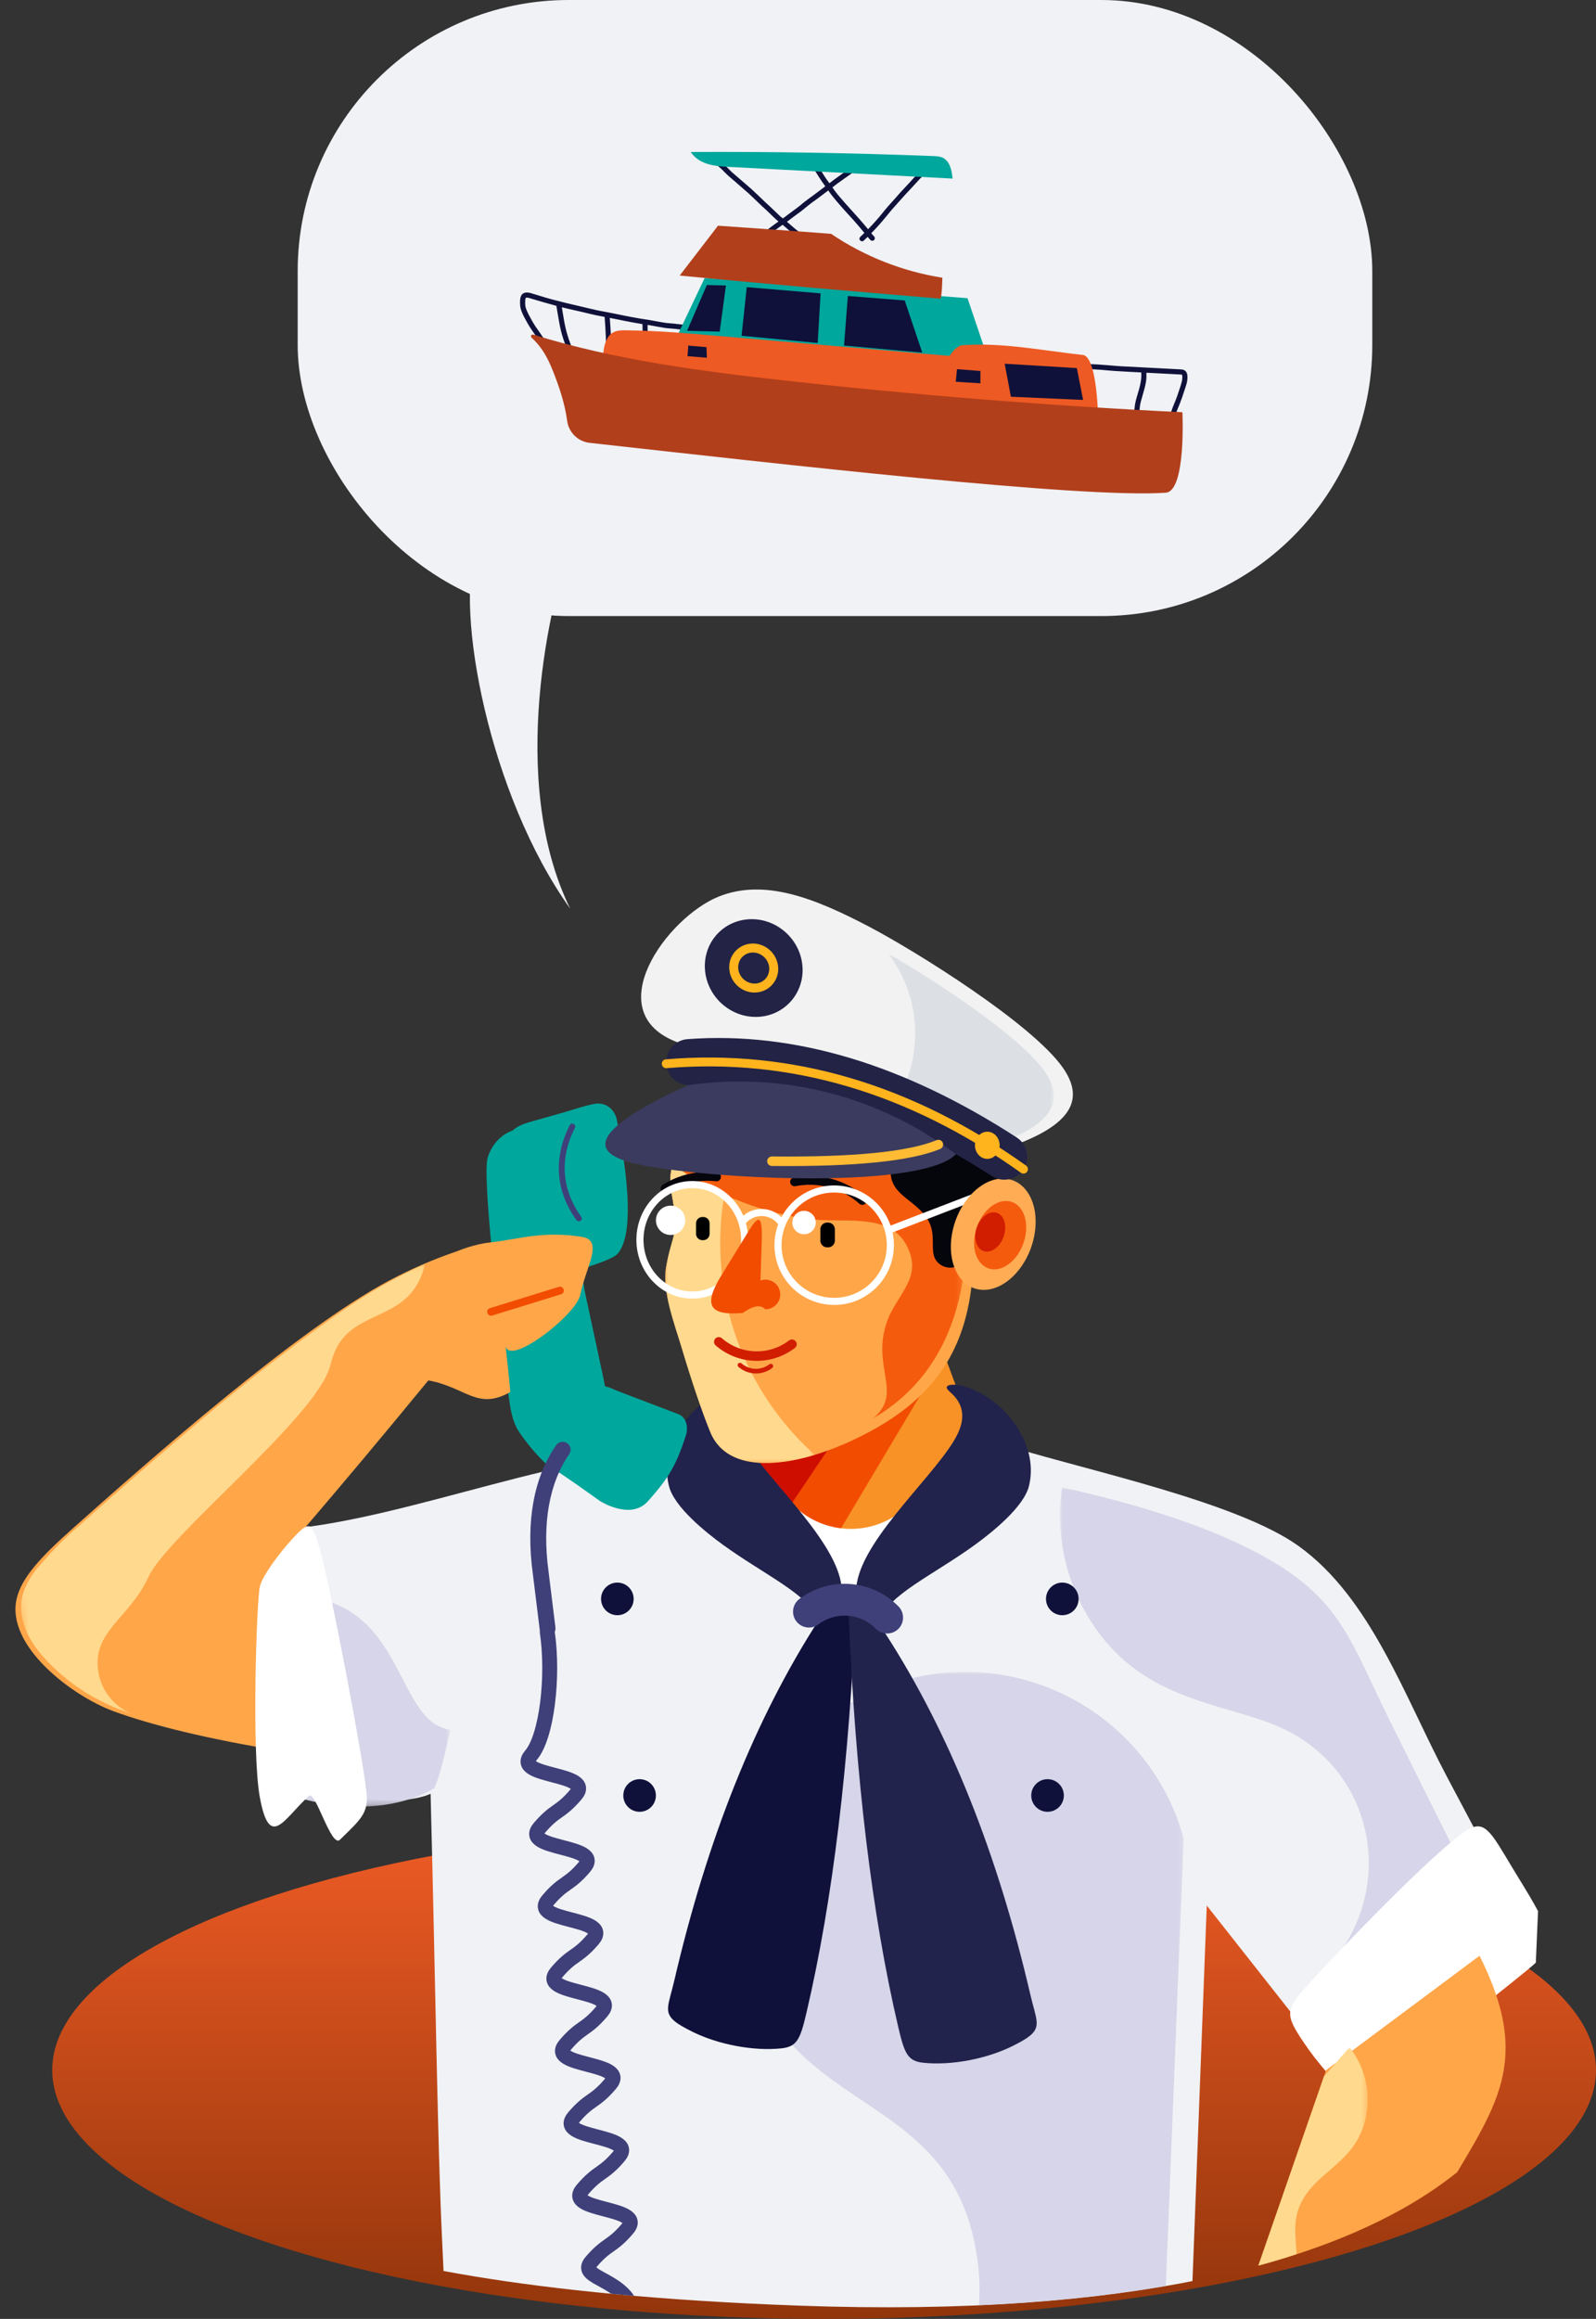 <svg xmlns="http://www.w3.org/2000/svg" xmlns:xlink="http://www.w3.org/1999/xlink" id="uuid-13414aa6-1c46-40e2-b178-dc96fb084346" data-name="Layer 2" width="271.753" height="394.68" viewBox="0 0 271.753 394.68"><rect x="0" y="0" width="271.753" height="394.68" fill="#333333" stroke="none"/><defs><style>      .uuid-4b50c834-e848-4cc0-ba69-5a23a9f813f1 {        mask: url(#uuid-bd39e511-e4a2-4533-9a80-14ec5e5b60e4);      }      .uuid-16a64ba2-683c-4e10-8478-20c59d005237 {        stroke: #3f4079;        stroke-linecap: round;        stroke-linejoin: round;        stroke-width: 2.54px;      }      .uuid-16a64ba2-683c-4e10-8478-20c59d005237, .uuid-b3e722aa-e3d9-4cd2-8c79-36aad9e5bfbc {        fill: none;      }      .uuid-66042801-5418-4a20-bcbf-f430b1fd3ddb, .uuid-4e268ec4-c1fc-4760-8c3a-b1380bef492c, .uuid-7bdd3cb6-eb20-4637-b766-b7c089f373af, .uuid-51693aee-ecd7-4100-81d0-ca845a2c1d81, .uuid-8bbf5453-d1d1-4abe-9416-ba96132b82c0, .uuid-c456a0b5-bd86-4be8-8411-a5cf23698921, .uuid-0ecd76b9-9d10-4ec0-ab19-3b3d2310923f, .uuid-98a50c82-21da-4e38-a840-601ac6677343, .uuid-c2bfbb77-aad5-4402-a71d-b8888bc982e9, .uuid-278b5219-5392-44f4-85c3-72373b704bb7, .uuid-a376aaa9-0438-4443-99e0-a6711777ad55, .uuid-b46e9983-a219-48a0-a17d-5ba5b4a1ff6f, .uuid-6d2c2c93-d0d3-4676-a819-2c5effe8ad46, .uuid-975f9e7f-8a93-4834-aa66-a60e4e24915b, .uuid-55678984-3f0e-4f8b-957c-fcc53739ff13, .uuid-cdc6b923-db4b-48db-8aa9-11109a438b20, .uuid-4930fdf0-8ae3-42e5-a5ec-6225e86bd71c, .uuid-fcfe16f9-1717-4fef-9bb7-8221777834bd, .uuid-b6253398-7264-4b79-b9bd-9a1f7a733f17, .uuid-a0860da5-7806-47a4-834a-419bf72e1c18, .uuid-c0bd4d7f-6bc3-4bef-80fc-a7e847eeb920, .uuid-60935e11-b3b3-4781-81fe-11ae15b2322b, .uuid-b3e722aa-e3d9-4cd2-8c79-36aad9e5bfbc, .uuid-866884a8-d578-4921-8d57-85c7d8e5433d, .uuid-0a105d19-cdcc-454b-bb5f-07a6b65abfb7, .uuid-3a7f764b-a447-4afa-8073-4da6fb76bb97, .uuid-9673939c-e6af-42ca-b334-2c7974c6c5c5, .uuid-97811633-2f17-4a66-b15d-7f0617d801cd, .uuid-91954e80-3f9d-48c0-9f59-29951c83e86d, .uuid-975e5e6f-2c96-4ef6-8daf-38e2b1093fb9, .uuid-9dfe9190-ebe8-4941-bc67-8fdcbb89d663, .uuid-5aa29d15-8491-4571-a924-95a75ff13c22, .uuid-0a9877d0-96cf-4d13-880b-5b074c692e1c, .uuid-b5ad0a57-f9dc-41c1-a37b-96296752d796, .uuid-4b3c3b63-be86-4472-9109-af20a7ca47c9, .uuid-478a8e9b-8263-4e32-b139-d45e9629a452, .uuid-f9c11e3b-2d90-42d3-86d5-d5a9ba4a2373, .uuid-11490ed7-6d9a-4f3e-b567-aa5048315841, .uuid-83843347-897a-4804-910d-5bc16dbf0aed, .uuid-ff4b35b2-92fa-4ff0-9b8b-55e206b781ac, .uuid-57013820-b6eb-48ed-8c60-fd9dada54a6d, .uuid-caea9c0f-e998-4209-96eb-6586ee43c99c, .uuid-d5f6b0ff-dfed-4026-91a3-030e518efedf, .uuid-4498a6c3-6d71-4786-b098-40b9056a5267, .uuid-2bee7b90-8856-4f7e-a4d2-5c1337e1736e {        stroke-width: 0px;      }      .uuid-66042801-5418-4a20-bcbf-f430b1fd3ddb, .uuid-8bbf5453-d1d1-4abe-9416-ba96132b82c0, .uuid-98a50c82-21da-4e38-a840-601ac6677343, .uuid-c2bfbb77-aad5-4402-a71d-b8888bc982e9, .uuid-a376aaa9-0438-4443-99e0-a6711777ad55, .uuid-4930fdf0-8ae3-42e5-a5ec-6225e86bd71c, .uuid-fcfe16f9-1717-4fef-9bb7-8221777834bd, .uuid-c0bd4d7f-6bc3-4bef-80fc-a7e847eeb920, .uuid-60935e11-b3b3-4781-81fe-11ae15b2322b, .uuid-0a105d19-cdcc-454b-bb5f-07a6b65abfb7, .uuid-3a7f764b-a447-4afa-8073-4da6fb76bb97, .uuid-91954e80-3f9d-48c0-9f59-29951c83e86d, .uuid-975e5e6f-2c96-4ef6-8daf-38e2b1093fb9, .uuid-5aa29d15-8491-4571-a924-95a75ff13c22, .uuid-478a8e9b-8263-4e32-b139-d45e9629a452, .uuid-f9c11e3b-2d90-42d3-86d5-d5a9ba4a2373, .uuid-ff4b35b2-92fa-4ff0-9b8b-55e206b781ac, .uuid-caea9c0f-e998-4209-96eb-6586ee43c99c, .uuid-4498a6c3-6d71-4786-b098-40b9056a5267, .uuid-2bee7b90-8856-4f7e-a4d2-5c1337e1736e {        fill-rule: evenodd;      }      .uuid-66042801-5418-4a20-bcbf-f430b1fd3ddb, .uuid-cdc6b923-db4b-48db-8aa9-11109a438b20 {        fill: #f0f2f5;      }      .uuid-4e268ec4-c1fc-4760-8c3a-b1380bef492c {        fill: url(#uuid-31c9fe8b-f87e-442e-a6bc-97e822fb5250);      }      .uuid-7bdd3cb6-eb20-4637-b766-b7c089f373af {        fill: url(#uuid-f3d4f2c6-25f9-47df-9d1c-ee6ff039fc86);      }      .uuid-51693aee-ecd7-4100-81d0-ca845a2c1d81 {        fill: url(#uuid-e876b56c-b51b-4a8c-9e1a-d1726a8226c3);      }      .uuid-8bbf5453-d1d1-4abe-9416-ba96132b82c0 {        fill: #ffd98d;      }      .uuid-c456a0b5-bd86-4be8-8411-a5cf23698921, .uuid-caea9c0f-e998-4209-96eb-6586ee43c99c {        fill: #0f113a;      }      .uuid-0ecd76b9-9d10-4ec0-ab19-3b3d2310923f {        fill: #fb3;      }      .uuid-56013880-0bb6-4fd9-834b-f9403a6ec2f8 {        clip-path: url(#uuid-a8b9f0b0-fb76-4cdb-a4a5-1844f93b6fea);      }      .uuid-98a50c82-21da-4e38-a840-601ac6677343, .uuid-11490ed7-6d9a-4f3e-b567-aa5048315841 {        fill: #05050c;      }      .uuid-c2bfbb77-aad5-4402-a71d-b8888bc982e9, .uuid-4b3c3b63-be86-4472-9109-af20a7ca47c9 {        fill: #ffb31c;      }      .uuid-b486bb39-369b-4183-84e9-4c8a5d62195c {        mask: url(#uuid-e4e98f1c-9cf7-4ff0-b5f4-9ae4d06b7d28);      }      .uuid-634e481f-3cd3-4e17-8145-d55e561b5613 {        mask: url(#uuid-adbf6e80-a9a9-457c-a6b2-14e661f4d0fc);      }      .uuid-278b5219-5392-44f4-85c3-72373b704bb7, .uuid-a376aaa9-0438-4443-99e0-a6711777ad55 {        fill: #222345;      }      .uuid-b46e9983-a219-48a0-a17d-5ba5b4a1ff6f {        fill: url(#uuid-da6b37fd-38c2-40b0-864a-56df1fab26e9);      }      .uuid-88493d15-65b2-4dd7-a202-8afcade7c040 {        mask: url(#uuid-1025a77b-f2fb-4827-a40d-3a08cef3f641);      }      .uuid-6926311a-95cc-46b2-a759-4bbd5340491a {        mask: url(#uuid-975d29c8-9ff8-4867-92d9-c3e0cafcbff0);      }      .uuid-6d2c2c93-d0d3-4676-a819-2c5effe8ad46 {        fill: url(#uuid-30728239-cab7-4120-a395-40e92acd977c);      }      .uuid-975f9e7f-8a93-4834-aa66-a60e4e24915b {        fill: url(#uuid-1fbcfed2-98e9-4bf8-bfc1-00b4ebc76ce8);      }      .uuid-0d6ceba1-caf8-45e2-9552-bf5f140cbd12 {        mask: url(#uuid-d34f0ce1-a42e-4c25-8915-c237ace80947);      }      .uuid-55678984-3f0e-4f8b-957c-fcc53739ff13 {        fill: #b23f1b;      }      .uuid-4930fdf0-8ae3-42e5-a5ec-6225e86bd71c {        fill: #d6d5e9;      }      .uuid-fcfe16f9-1717-4fef-9bb7-8221777834bd {        fill: #22234c;      }      .uuid-b6253398-7264-4b79-b9bd-9a1f7a733f17 {        fill: url(#uuid-9bed5023-d994-4809-aa7c-554c90bbbedd);      }      .uuid-a0860da5-7806-47a4-834a-419bf72e1c18 {        fill: #ee5a23;      }      .uuid-c0bd4d7f-6bc3-4bef-80fc-a7e847eeb920, .uuid-b5ad0a57-f9dc-41c1-a37b-96296752d796 {        fill: #f24c00;      }      .uuid-60935e11-b3b3-4781-81fe-11ae15b2322b {        fill: #dcdfe4;      }      .uuid-b3e722aa-e3d9-4cd2-8c79-36aad9e5bfbc {        clip-rule: evenodd;      }      .uuid-866884a8-d578-4921-8d57-85c7d8e5433d {        fill: url(#uuid-2d32269f-50ea-40db-b05a-f94b4856db5f);      }      .uuid-0a105d19-cdcc-454b-bb5f-07a6b65abfb7 {        fill: #ffa649;      }      .uuid-3a7f764b-a447-4afa-8073-4da6fb76bb97 {        fill: #3a3b5e;      }      .uuid-9673939c-e6af-42ca-b334-2c7974c6c5c5 {        fill: #00a79c;      }      .uuid-97811633-2f17-4a66-b15d-7f0617d801cd, .uuid-478a8e9b-8263-4e32-b139-d45e9629a452 {        fill: #d11d00;      }      .uuid-65e89738-6182-4ed3-8573-0ebdf6634e24 {        mask: url(#uuid-45fc90c7-5dcd-4e66-a911-0facb45eb5c2);      }      .uuid-91954e80-3f9d-48c0-9f59-29951c83e86d {        fill: #ffac55;      }      .uuid-975e5e6f-2c96-4ef6-8daf-38e2b1093fb9 {        fill: #f2f2f2;      }      .uuid-9dfe9190-ebe8-4941-bc67-8fdcbb89d663 {        fill: url(#uuid-4c3432db-49a5-4183-8e06-34a5cae8f7fc);      }      .uuid-5aa29d15-8491-4571-a924-95a75ff13c22 {        fill: #f55b0d;      }      .uuid-0a9877d0-96cf-4d13-880b-5b074c692e1c {        fill: #3f4079;      }      .uuid-f9c11e3b-2d90-42d3-86d5-d5a9ba4a2373, .uuid-83843347-897a-4804-910d-5bc16dbf0aed {        fill: #fff;      }      .uuid-77121326-8101-4afb-9b04-eef31afae778 {        mask: url(#uuid-4478880b-db1f-4548-9c7c-f39562676e8d);      }      .uuid-3b264252-0b76-4bf3-b235-c2d6fa939ab8 {        mask: url(#uuid-ec9fc4cd-e75c-4be6-9737-ae01c529caf1);      }      .uuid-ff4b35b2-92fa-4ff0-9b8b-55e206b781ac {        fill: #000;      }      .uuid-ca854ad6-f317-4c9e-b3be-17f3e0ea8a1c {        mask: url(#uuid-aa2a3799-0495-448c-8f46-a1349862212b);      }      .uuid-57013820-b6eb-48ed-8c60-fd9dada54a6d {        fill: url(#uuid-7511a649-ad52-4917-9071-109a1a583a4c);      }      .uuid-d5f6b0ff-dfed-4026-91a3-030e518efedf {        fill: url(#uuid-740343a1-34cb-4113-bed1-e33e09c42997);      }      .uuid-4498a6c3-6d71-4786-b098-40b9056a5267 {        fill: #f89226;      }      .uuid-2bee7b90-8856-4f7e-a4d2-5c1337e1736e {        fill: #ce0f00;      }    </style><linearGradient id="uuid-1fbcfed2-98e9-4bf8-bfc1-00b4ebc76ce8" x1="140.323" y1="309.976" x2="140.323" y2="394.68" gradientUnits="userSpaceOnUse"><stop offset=".016" stop-color="#ee5b25"></stop><stop offset="1" stop-color="#92350b"></stop></linearGradient><clipPath id="uuid-a8b9f0b0-fb76-4cdb-a4a5-1844f93b6fea"><path class="uuid-b3e722aa-e3d9-4cd2-8c79-36aad9e5bfbc" d="M260.69,353.023s-9.283,43.582-124.813,39.393c-93.113-3.376-101.928-22.821-101.928-22.821L0,320.524V71.007l271.753,25.173-11.064,256.843Z"></path></clipPath><linearGradient id="uuid-da6b37fd-38c2-40b0-864a-56df1fab26e9" x1="-486.983" y1="676.92" x2="-457.86" y2="664.811" gradientTransform="translate(614.62 -423.236)" gradientUnits="userSpaceOnUse"><stop offset="0" stop-color="#000"></stop><stop offset="1" stop-color="#fff"></stop></linearGradient><mask id="uuid-975d29c8-9ff8-4867-92d9-c3e0cafcbff0" data-name="mask" x="123.752" y="231.551" width="36.481" height="32.329" maskUnits="userSpaceOnUse"><rect class="uuid-b46e9983-a219-48a0-a17d-5ba5b4a1ff6f" x="123.752" y="231.551" width="36.481" height="32.329"></rect></mask><linearGradient id="uuid-31c9fe8b-f87e-442e-a6bc-97e822fb5250" x1="-487.031" y1="680.433" x2="-472.069" y2="667.609" gradientTransform="translate(614.773 -427.613)" xlink:href="#uuid-da6b37fd-38c2-40b0-864a-56df1fab26e9"></linearGradient><mask id="uuid-d34f0ce1-a42e-4c25-8915-c237ace80947" data-name="mask-1" x="123.882" y="229.36" width="26.536" height="30.793" maskUnits="userSpaceOnUse"><rect class="uuid-4e268ec4-c1fc-4760-8c3a-b1380bef492c" x="123.882" y="229.36" width="26.536" height="30.793"></rect></mask><linearGradient id="uuid-7511a649-ad52-4917-9071-109a1a583a4c" x1="-450.251" y1="669.564" x2="-491.568" y2="657.727" gradientTransform="translate(602.319 -440.706)" xlink:href="#uuid-da6b37fd-38c2-40b0-864a-56df1fab26e9"></linearGradient><mask id="uuid-45fc90c7-5dcd-4e66-a911-0facb45eb5c2" data-name="mask-2" x="113.277" y="193.777" width="25.453" height="55.227" maskUnits="userSpaceOnUse"><rect class="uuid-57013820-b6eb-48ed-8c60-fd9dada54a6d" x="113.277" y="193.777" width="25.453" height="55.226"></rect></mask><linearGradient id="uuid-e876b56c-b51b-4a8c-9e1a-d1726a8226c3" x1="-472.505" y1="675.663" x2="-456.504" y2="656.043" gradientTransform="translate(605.7 -449.444)" xlink:href="#uuid-da6b37fd-38c2-40b0-864a-56df1fab26e9"></linearGradient><mask id="uuid-e4e98f1c-9cf7-4ff0-b5f4-9ae4d06b7d28" data-name="mask-3" x="116.156" y="194.096" width="47.761" height="47.466" maskUnits="userSpaceOnUse"><rect class="uuid-51693aee-ecd7-4100-81d0-ca845a2c1d81" x="116.156" y="194.096" width="47.761" height="47.466"></rect></mask><linearGradient id="uuid-9bed5023-d994-4809-aa7c-554c90bbbedd" x1="-368.375" y1="669.403" x2="-442.712" y2="650.425" gradientTransform="translate(445.258 -405.433)" xlink:href="#uuid-da6b37fd-38c2-40b0-864a-56df1fab26e9"></linearGradient><mask id="uuid-bd39e511-e4a2-4533-9a80-14ec5e5b60e4" data-name="mask-4" x="-1.654" y="215.126" width="81.267" height="78.335" maskUnits="userSpaceOnUse"><rect class="uuid-b6253398-7264-4b79-b9bd-9a1f7a733f17" x="1.77" y="218.726" width="74.419" height="71.135" transform="translate(-25.659 5.283) rotate(-5.837)"></rect></mask><linearGradient id="uuid-30728239-cab7-4120-a395-40e92acd977c" x1="-495.69" y1="550.969" x2="-411.208" y2="638.176" gradientTransform="translate(616.953 -244.322)" xlink:href="#uuid-da6b37fd-38c2-40b0-864a-56df1fab26e9"></linearGradient><mask id="uuid-ec9fc4cd-e75c-4be6-9737-ae01c529caf1" data-name="mask-5" x="125.738" y="284.555" width="75.811" height="131.679" maskUnits="userSpaceOnUse"><rect class="uuid-6d2c2c93-d0d3-4676-a819-2c5effe8ad46" x="125.738" y="284.555" width="75.811" height="131.679"></rect></mask><linearGradient id="uuid-2d32269f-50ea-40db-b05a-f94b4856db5f" x1="-466.591" y1="642.922" x2="-461.329" y2="678.074" gradientTransform="translate(524.939 -377.953)" xlink:href="#uuid-da6b37fd-38c2-40b0-864a-56df1fab26e9"></linearGradient><mask id="uuid-4478880b-db1f-4548-9c7c-f39562676e8d" data-name="mask-6" x="47.384" y="271.661" width="29.289" height="35.839" maskUnits="userSpaceOnUse"><rect class="uuid-866884a8-d578-4921-8d57-85c7d8e5433d" x="47.384" y="271.661" width="29.289" height="35.784"></rect></mask><linearGradient id="uuid-4c3432db-49a5-4183-8e06-34a5cae8f7fc" x1="-498.628" y1="640.017" x2="-443.277" y2="625.745" gradientTransform="translate(681.249 -336.162)" xlink:href="#uuid-da6b37fd-38c2-40b0-864a-56df1fab26e9"></linearGradient><mask id="uuid-aa2a3799-0495-448c-8f46-a1349862212b" data-name="mask-7" x="180.49" y="253.153" width="68.368" height="84.875" maskUnits="userSpaceOnUse"><rect class="uuid-9dfe9190-ebe8-4941-bc67-8fdcbb89d663" x="180.49" y="253.153" width="68.368" height="84.875"></rect></mask><linearGradient id="uuid-f3d4f2c6-25f9-47df-9d1c-ee6ff039fc86" x1="-500.044" y1="655.737" x2="-474.259" y2="694.363" gradientTransform="translate(646.933 -505.193)" xlink:href="#uuid-da6b37fd-38c2-40b0-864a-56df1fab26e9"></linearGradient><mask id="uuid-adbf6e80-a9a9-457c-a6b2-14e661f4d0fc" data-name="mask-8" x="151.268" y="162.327" width="28.178" height="31.763" maskUnits="userSpaceOnUse"><rect class="uuid-7bdd3cb6-eb20-4637-b766-b7c089f373af" x="151.268" y="162.327" width="28.178" height="31.763"></rect></mask><linearGradient id="uuid-740343a1-34cb-4113-bed1-e33e09c42997" x1="-474.783" y1="635.91" x2="-504.385" y2="619.252" gradientTransform="translate(715.755 -253.943)" xlink:href="#uuid-da6b37fd-38c2-40b0-864a-56df1fab26e9"></linearGradient><mask id="uuid-1025a77b-f2fb-4827-a40d-3a08cef3f641" data-name="mask-9" x="211.273" y="348.448" width="21.602" height="45.77" maskUnits="userSpaceOnUse"><rect class="uuid-d5f6b0ff-dfed-4026-91a3-030e518efedf" x="211.273" y="348.448" width="21.602" height="45.77"></rect></mask></defs><g id="uuid-31e7812e-621a-4ff6-8fdb-6eeba324efc3" data-name="Layer 1"><ellipse class="uuid-975f9e7f-8a93-4834-aa66-a60e4e24915b" cx="140.323" cy="352.328" rx="131.43" ry="42.352"></ellipse><g class="uuid-56013880-0bb6-4fd9-834b-f9403a6ec2f8"><g><path class="uuid-66042801-5418-4a20-bcbf-f430b1fd3ddb" d="M91.856,412.519c30.803,12.149,64.432,12.671,95.346,1.99,14.545-5.025,15.009-4.352,15.845-26.334.536-14.087,1.346-35.372,2.429-63.854,0,0,4.798,6.086,14.393,18.257,0,0,10.91-9.478,32.731-28.434,0,0-2.066-3.896-6.197-11.686-7.283-13.734-12.982-30.502-25.322-39.347-10.372-7.435-35.652-12.774-48.683-16.771-38.974.713-57.216.304-57.216.304-23.442,1.572-49.522,13.197-70.099,13.866,9.357,28.402,3.151,41.852,3.151,41.852,17.574,6.929,25.084,2.931,25.084,2.931.873,33.904,1.163,59.198,1.952,75.841,1.304,27.527.582,25.072,16.587,31.384"></path><path class="uuid-4498a6c3-6d71-4786-b098-40b9056a5267" d="M126.425,254.214c5.022,8.136,14.927,11.825,24.048,8.957,9.121-2.869,15.131-11.563,14.592-21.109,0,0-1.419-3.816-4.256-11.448-31.46,1.549-42.921,9.416-34.385,23.6"></path><g class="uuid-6926311a-95cc-46b2-a759-4bbd5340491a"><path class="uuid-c0bd4d7f-6bc3-4bef-80fc-a7e847eeb920" d="M132.492,256.901c5.645,4.653,8.467,6.979,8.467,6.979,0,0,6.424-10.776,19.274-32.329-36.225,3.392-45.471,11.842-27.74,25.35"></path></g><g class="uuid-0d6ceba1-caf8-45e2-9552-bf5f140cbd12"><path class="uuid-2bee7b90-8856-4f7e-a4d2-5c1337e1736e" d="M150.418,232.686c-4.899-3.683-11.431-4.362-16.982-1.765-5.552,2.597-9.218,8.044-9.532,14.165-.314,6.121,2.774,11.915,8.031,15.067,0,0,6.161-9.156,18.484-27.467"></path></g><path class="uuid-f9c11e3b-2d90-42d3-86d5-d5a9ba4a2373" d="M132.64,252.933c-2.266,5.993-.14,12.759,5.148,16.377,5.288,3.619,12.364,3.151,17.13-1.132,4.766-4.283,5.983-11.269,2.948-16.912-1.937,5.079-6.655,8.564-12.079,8.922-5.424.358-10.559-2.475-13.148-7.255"></path><path class="uuid-fcfe16f9-1717-4fef-9bb7-8221777834bd" d="M145.779,270.944c2.801,3.114,4.202,4.671,4.202,4.671,1.153-4.091,9.016-7.601,16.043-12.703,2.927-2.125,8.284-6.422,9.174-9.968,1.654-6.59-3.208-13.639-9.386-16.398-1.186-.529-2.443-.943-3.762-.862-.773.048-1.254.399-.368,1.155,3.077,2.627,2.475,5.562.65,8.528-4.235,6.883-16.674,17.807-16.553,25.576"></path><path class="uuid-fcfe16f9-1717-4fef-9bb7-8221777834bd" d="M143.328,270.944c-2.802,3.114-4.202,4.671-4.202,4.671-1.153-4.091-9.016-7.601-16.043-12.703-2.928-2.125-8.284-6.422-9.174-9.968-1.654-6.59,3.208-13.639,9.386-16.398,1.186-.529,2.443-.943,3.762-.862.772.048,1.254.399.368,1.155-3.077,2.627-2.474,5.562-.649,8.528,4.235,6.883,16.674,17.807,16.553,25.576"></path><path class="uuid-0a105d19-cdcc-454b-bb5f-07a6b65abfb7" d="M168.079,195.989c-33.938-1.475-50.906-2.212-50.906-2.212-2.414,2.293-3.503,5.781-2.862,9.161,1.458,7.583.136,6.807-.892,12.712-.71,4.076,1.428,9.654,2.616,13.614,1.784,5.952,3.395,10.711,4.832,14.278,3.134,8.096,15.129,6.037,24.996,1.263,11.862-5.739,18.841-13.725,19.77-28.288,1.631-13.685,2.447-20.528,2.447-20.528"></path><g class="uuid-65e89738-6182-4ed3-8573-0ebdf6634e24"><path class="uuid-8bbf5453-d1d1-4abe-9416-ba96132b82c0" d="M125.88,194.155l-8.707-.378c-2.414,2.293-3.503,5.781-2.862,9.161,1.458,7.583.136,6.807-.892,12.712-.71,4.076,1.428,9.654,2.616,13.614,1.784,5.952,3.395,10.711,4.832,14.277,2.401,6.202,10.002,6.444,17.863,4.072-9.877-8.854-16.093-21.709-16.093-36.018,0-6.149,1.15-12.03,3.243-17.44"></path></g><g class="uuid-b486bb39-369b-4183-84e9-4c8a5d62195c"><path class="uuid-5aa29d15-8491-4571-a924-95a75ff13c22" d="M131.763,196.071c-10.404,2.169-15.606,3.254-15.606,3.254,6.413,4.276,13.666,7.033,21.212,8.121,5.976.862,13.932-1.249,16.978,4.484,2.868,5.399-1.447,8.152-3.177,12.633-3.117,8.075,2.988,12.603-2.743,16.999,8.531-4.925,13.695-12.781,15.492-23.568-2.296-20.512-13.014-27.82-32.155-21.924"></path></g><path class="uuid-98a50c82-21da-4e38-a840-601ac6677343" d="M171.308,199.384c-.319,2.168-.887,4.941-3.407,8.189,0,0-1.048,1.725-3.144,5.175.019,1.099-.572,2.118-1.535,2.647-.963.529-2.14.482-3.058-.123-2.305-1.52-.606-4.329-1.884-7.103-2.107-4.575-8.583-4.602-6.047-11.523,7.52-3.187,13.878-2.275,19.074,2.737"></path><path class="uuid-ff4b35b2-92fa-4ff0-9b8b-55e206b781ac" d="M140.832,208.08h.173c.631,0,1.148.516,1.148,1.148v1.924c0,.631-.516,1.147-1.148,1.147h-.173c-.631,0-1.148-.516-1.148-1.147v-1.924c0-.631.516-1.148,1.148-1.148"></path><path class="uuid-ff4b35b2-92fa-4ff0-9b8b-55e206b781ac" d="M119.589,207.132h.162c.59,0,1.073.483,1.073,1.073v1.799c0,.59-.483,1.073-1.073,1.073h-.162c-.59,0-1.073-.483-1.073-1.073v-1.799c0-.59.483-1.073,1.073-1.073"></path><path class="uuid-11490ed7-6d9a-4f3e-b567-aa5048315841" d="M135.438,201.887c-.408.08-.804-.186-.884-.594-.08-.408.186-.804.594-.884,2.178-.429,4.395-.333,6.482.24,2.087.574,4.043,1.625,5.698,3.108.309.277.335.753.058,1.062-.277.309-.753.335-1.062.058-1.479-1.325-3.226-2.264-5.089-2.776-1.864-.512-3.847-.597-5.797-.213"></path><path class="uuid-11490ed7-6d9a-4f3e-b567-aa5048315841" d="M122.091,199.559c.413.048.709.423.661.836-.048.414-.423.709-.836.661-1.44-.171-2.89-.092-4.289.224-1.396.315-2.738.866-3.966,1.638-.352.222-.818.117-1.04-.235-.222-.352-.117-.818.235-1.04,1.376-.866,2.879-1.483,4.441-1.835,1.559-.352,3.18-.439,4.794-.248"></path><path class="uuid-83843347-897a-4804-910d-5bc16dbf0aed" d="M123.744,204.785c-1.503-1.585-3.577-2.565-5.866-2.565s-4.364.98-5.866,2.565c-1.51,1.592-2.443,3.795-2.443,6.232s.934,4.64,2.443,6.232c1.502,1.585,3.577,2.565,5.866,2.565s4.364-.98,5.866-2.565c1.509-1.592,2.443-3.796,2.443-6.232s-.934-4.64-2.443-6.232M148.372,205.594c-1.621-1.621-3.862-2.624-6.336-2.624-2.474,0-4.714,1.003-6.336,2.624-1.621,1.621-2.624,3.862-2.624,6.336,0,2.474,1.003,4.715,2.624,6.336,1.621,1.621,3.861,2.624,6.336,2.624,2.474,0,4.715-1.003,6.336-2.624,1.621-1.621,2.624-3.861,2.624-6.336,0-2.474-1.003-4.714-2.624-6.336ZM117.877,201.012c2.633,0,5.016,1.125,6.74,2.943.807.851,1.469,1.853,1.944,2.963.315-.271.663-.498,1.033-.677.681-.329,1.44-.496,2.218-.472.782.024,1.531.237,2.19.606.382.214.734.481,1.047.793.477-.898,1.084-1.716,1.797-2.429,1.84-1.84,4.383-2.978,7.191-2.978s5.35,1.138,7.191,2.978c1.075,1.075,1.911,2.39,2.42,3.858l16.806-6.468.43,1.124-16.909,6.508c.152.699.232,1.424.232,2.169,0,2.808-1.138,5.35-2.978,7.191-1.84,1.84-4.383,2.979-7.191,2.979s-5.35-1.138-7.191-2.979c-1.84-1.84-2.979-4.383-2.979-7.191,0-1.249.226-2.446.638-3.552-.299-.392-.672-.714-1.093-.95-.495-.277-1.053-.437-1.632-.455-.582-.018-1.151.107-1.661.354-.42.203-.8.488-1.115.842.255.903.392,1.859.392,2.849,0,2.755-1.062,5.253-2.779,7.064-1.724,1.818-4.107,2.943-6.74,2.943s-5.016-1.125-6.74-2.943c-1.717-1.811-2.779-4.308-2.779-7.064s1.062-5.253,2.779-7.063c1.724-1.818,4.107-2.943,6.74-2.943Z"></path><path class="uuid-f9c11e3b-2d90-42d3-86d5-d5a9ba4a2373" d="M114.182,205.202c1.379,0,2.496,1.118,2.496,2.496,0,1.379-1.118,2.496-2.496,2.496-1.378,0-2.496-1.118-2.496-2.496,0-1.379,1.118-2.496,2.496-2.496"></path><path class="uuid-f9c11e3b-2d90-42d3-86d5-d5a9ba4a2373" d="M136.904,206.084c1.101,0,1.995.893,1.995,1.994,0,1.102-.893,1.995-1.995,1.995-1.101,0-1.995-.893-1.995-1.995,0-1.101.893-1.994,1.995-1.994"></path><path class="uuid-91954e80-3f9d-48c0-9f59-29951c83e86d" d="M170.744,200.593c3.884,0,6.306,4.241,5.41,9.472-.896,5.231-4.77,9.472-8.654,9.472s-6.306-4.241-5.41-9.472c.896-5.231,4.77-9.472,8.654-9.472"></path><path class="uuid-5aa29d15-8491-4571-a924-95a75ff13c22" d="M171.292,204.403c2.387,0,3.876,2.606,3.325,5.822-.551,3.215-2.932,5.822-5.319,5.822-2.387,0-3.876-2.606-3.325-5.822.551-3.215,2.932-5.822,5.319-5.822"></path><path class="uuid-478a8e9b-8263-4e32-b139-d45e9629a452" d="M169.185,206.335c1.372,0,2.228,1.498,1.912,3.346-.316,1.848-1.685,3.346-3.057,3.346-1.372,0-2.228-1.498-1.911-3.346.316-1.848,1.685-3.346,3.057-3.346"></path><path class="uuid-c0bd4d7f-6bc3-4bef-80fc-a7e847eeb920" d="M127.555,209.394c1.698-2.763,2.195-2.32,2.169,1.308,0,0-.079,2.414-.237,7.243.952-.34,2.015-.079,2.701.663.686.743.862,1.823.447,2.745-.415.922-1.34,1.507-2.351,1.487-.743-.846-2.021-.635-3.835.634-5.561.474-6.615-1.261-3.966-5.824,0,0,1.69-2.752,5.071-8.257"></path><path class="uuid-97811633-2f17-4a66-b15d-7f0617d801cd" d="M121.844,228.978h0l0-0c-.161-.146-.25-.343-.263-.544v-.001c-.013-.205.052-.416.198-.584l.01-.012h0l0.0 0c.146-.161.342-.249.544-.263.206-.014.417.051.585.198l.012.01v0c.795.691,1.683,1.221,2.62,1.59.971.382,1.994.59,3.021.624,1.029.033,2.063-.108,3.056-.426.964-.309,1.889-.784,2.732-1.428.177-.135.393-.186.598-.158.205.028.4.133.535.31.135.177.186.393.159.598h-0c-.027.205-.133.4-.31.535-.992.757-2.082,1.317-3.218,1.681-1.17.374-2.389.541-3.601.502-1.213-.039-2.419-.285-3.561-.734-1.111-.437-2.163-1.067-3.105-1.888l-.012-.01Z"></path><path class="uuid-97811633-2f17-4a66-b15d-7f0617d801cd" d="M125.73,232.642c-.082-.072-.128-.171-.135-.272-.007-.101.025-.205.097-.287.072-.083.171-.128.272-.135h.001c.101-.006.204.025.287.098.331.289.702.511,1.094.665.404.159.829.245,1.256.259.428.014.858-.045,1.271-.177.401-.128.785-.326,1.136-.594.087-.066.193-.091.294-.078.096.013.187.061.253.14l.001.002.008.01c.066.087.091.192.078.293v0c-.013.096-.06.187-.14.253l-.002.002-.01.008c-.423.323-.889.563-1.374.718-.499.16-1.02.231-1.538.214-.518-.017-1.033-.122-1.521-.313-.474-.187-.924-.456-1.326-.807"></path><path class="uuid-3a7f764b-a447-4afa-8073-4da6fb76bb97" d="M143.241,186.581c-8.37-2.478-17.257-3.158-26.065-1.886-16.953,7.768-16.417,11.342-9.861,13.14,1.201.329,2.852.653,4.834.957,4.108-4.71,9.487-8.42,15.844-10.54,5.073-1.691,10.255-2.197,15.248-1.671"></path><path class="uuid-9673939c-e6af-42ca-b334-2c7974c6c5c5" d="M115.541,240.706c-3.377-1.288-6.755-2.576-10.132-3.864-.705-.269-1.448-.66-2.18-.836-.106-.025-.173-.037-.226-.044.024-.02.036-.057.009-.13-.116-.313-.143-.684-.214-1.014-.417-1.945-.835-3.891-1.253-5.836-.363-1.692-.726-3.383-1.089-5.075-.181-.846-.363-1.692-.545-2.537-.109-.507-.219-1.015-.327-1.522-.05-.235-.529-3.373-.628-3.743.326-.15.651-.296.99-.418,1.062-.381,4.436-1.421,5.202-2.285,3.847-4.342.195-20.774-.061-22.512-.304-2.068-1.938-3.366-3.876-3.009-1.793.331-3.582.989-5.339,1.485-1.719.485-3.437.97-5.156,1.455-1.258.355-2.479.73-3.434,1.591-1.988.713-3.536,2.389-4.234,4.57-.963,3.009,1.729,25.863,2.736,34.239.262,2.174.543,4.345.844,6.514.283,2.038.57,4.109,1.682,5.859,1.018,1.602,4.077,5.423,5.655,6.263,1.515.807,8.178,5.606,8.178,5.606,0,0,5.215,3.372,8.182.045,3.514-3.94,4.827-6.112,6.477-11.253.406-1.264.105-3.028-1.263-3.55ZM99.222,218.526c-.022.009-.037.013-.073.03.024-.012.049-.02.073-.031-0.0 0-0.0.001-.001.001ZM100.165,191.731c-.001-.017-.001-.016,0,0h0Z"></path><path class="uuid-0a9877d0-96cf-4d13-880b-5b074c692e1c" d="M96.913,247.513c.427-.612.278-1.454-.334-1.881-.612-.427-1.454-.278-1.881.334-1.837,2.633-3.206,5.901-3.898,9.8-.626,3.527-.7,7.586-.066,12.174.003.02.006.039.009.059l1.152,9.344c.094.74.77,1.265,1.51,1.171.74-.094,1.265-.77,1.171-1.51l-1.152-9.346c-.002-.029-.005-.058-.009-.088-.593-4.286-.526-8.064.055-11.337.622-3.503,1.83-6.408,3.442-8.719"></path><path class="uuid-caea9c0f-e998-4209-96eb-6586ee43c99c" d="M105.117,269.357c1.533,0,2.776,1.243,2.776,2.776s-1.243,2.776-2.776,2.776-2.776-1.243-2.776-2.776,1.243-2.776,2.776-2.776"></path><path class="uuid-caea9c0f-e998-4209-96eb-6586ee43c99c" d="M108.904,302.817c1.533,0,2.776,1.243,2.776,2.776s-1.243,2.776-2.776,2.776c-1.533,0-2.776-1.243-2.776-2.776s1.243-2.776,2.776-2.776"></path><g><path class="uuid-0a105d19-cdcc-454b-bb5f-07a6b65abfb7" d="M46.723,266.013c.415,21.281.622,31.921.622,31.921-11.46-1.876-21.409-4.238-28.095-6.712-6.887-2.548-18.326-11.058-16.4-19.17.854-3.595,4.217-7.176,9.574-11.944,13.184-11.734,38.12-33.733,53.698-42.074,3.731-1.998,7.623-3.687,11.64-5.05,2.045-.822,3.949-1.33,5.714-1.524,4.808-.53,8.767-2.001,15.559-.954,3.858.594.744,5.011-.238,9.89-.693,3.443-12.327,12.421-12.72,8.572.256,2.508.549,4.87.815,7.954-5.659,3.184-7.52-.811-13.96-1.977-16.453,20.049-26.208,31.068-26.208,31.068"></path><path class="uuid-b5ad0a57-f9dc-41c1-a37b-96296752d796" d="M95.153,219.025c.346-.107.714.088.821.434.107.347-.088.714-.435.821l-11.738,3.628c-.347.107-.714-.088-.821-.435s.088-.714.434-.821l11.739-3.628Z"></path><g class="uuid-4b50c834-e848-4cc0-ba69-5a23a9f813f1"><path class="uuid-8bbf5453-d1d1-4abe-9416-ba96132b82c0" d="M6.914,281.463c4.099,4.781,9.308,8.202,15.629,10.265-3.041-1.188-5.238-3.882-5.789-7.1-1.194-6.969,5.317-9.168,8.51-16.208,3.179-7.01,28.78-27.321,30.975-36.017.516-2.044,1.239-3.957,3.129-5.631,4.269-3.782,11.021-3.298,13.011-11.644-5.013,2.232-9.868,5.004-14.566,8.317-7.41,5.157-15.129,11.118-23.158,17.883-7.118,5.972-14.215,12.128-21.292,18.465-2.134,1.763-4.559,4.236-7.273,7.419-1.623,2.136-2.461,4.173-2.512,6.109-.008,2.765,1.104,5.48,3.336,8.144"></path></g></g><g class="uuid-3b264252-0b76-4bf3-b235-c2d6fa939ab8"><path class="uuid-4930fdf0-8ae3-42e5-a5ec-6225e86bd71c" d="M192.729,406.582c3.479-1.348,5.243-3.176,5.292-5.486l3.528-88.207c-5.423-19.644-25.182-31.688-45.127-27.507-19.945,4.181-33.203,23.146-30.281,43.314,4.794,33.078,36.596,24.681,40.395,56.732,1.367,11.535-2.941,23.017-11.559,30.806,12.874-1.95,25.521-5.184,37.751-9.652"></path></g><g class="uuid-77121326-8101-4afb-9b04-eef31afae778"><path class="uuid-4930fdf0-8ae3-42e5-a5ec-6225e86bd71c" d="M76.673,294.404c-1.85,8.694-2.765,9.968-2.765,9.968,0,0-9.949,6.705-26.475.481,0,0,1.102-15.533-.048-33.11,21.963-1.619,19.27,21.345,29.289,22.661"></path></g><g class="uuid-ca854ad6-f317-4c9e-b3be-17f3e0ea8a1c"><path class="uuid-4930fdf0-8ae3-42e5-a5ec-6225e86bd71c" d="M222.5,338.028c9.258-6.252,18.065-13.147,26.357-20.634,0,0-3.999-8.03-11.997-24.091-7.447-14.956-8.594-22.022-24.706-29.971-7.971-3.932-18.414-7.326-31.329-10.179-1.205,8.46.852,17.124,5.857,24.181,7.933,11.184,19.361,12.327,28.944,15.702,20.442,7.2,23.136,32.718,6.874,44.992"></path></g><path class="uuid-caea9c0f-e998-4209-96eb-6586ee43c99c" d="M180.879,269.357c1.533,0,2.776,1.243,2.776,2.776s-1.243,2.776-2.776,2.776c-1.533,0-2.776-1.243-2.776-2.776s1.243-2.776,2.776-2.776"></path><path class="uuid-caea9c0f-e998-4209-96eb-6586ee43c99c" d="M178.367,302.817c1.533,0,2.776,1.243,2.776,2.776s-1.243,2.776-2.776,2.776-2.776-1.243-2.776-2.776,1.243-2.776,2.776-2.776"></path><path class="uuid-f9c11e3b-2d90-42d3-86d5-d5a9ba4a2373" d="M229.767,355.866c2.19.396,5.097-1.465,11.384-6.044,4.247-3.094,9.685-7.08,16.097-12.249,7.903-6.371,8.017-6.17,4.066-13.339-1.014-1.841-2.358-3.942-3.843-6.411-3.547-5.897-4.627-8.147-7.562-6.4-5.217,3.106-22.93,21.603-27.409,26.605-3.684,4.115-3.602,4.959-.665,9.373,2.449,3.68,6.268,8.165,7.931,8.465"></path><path class="uuid-caea9c0f-e998-4209-96eb-6586ee43c99c" d="M118.035,345.869c-1.459-.713-2.464-1.286-3.132-1.831-1.964-1.602-1.018-2.959-.103-6.895,5.623-24.178,13.808-44.714,24.719-61.571,1.713-3.735,3.792-4.726,6.237-2.973-1.145,27.546-3.962,50.883-8.449,70.011-1.047,4.463-1.591,5.744-4.274,6.024-4.792.498-10.723-.674-14.999-2.764"></path><path class="uuid-fcfe16f9-1717-4fef-9bb7-8221777834bd" d="M172.232,348.319c1.459-.713,2.464-1.286,3.132-1.831,1.964-1.602,1.018-2.959.102-6.895-5.623-24.178-13.808-44.714-24.719-61.571-1.713-3.735-3.792-4.726-6.237-2.973,1.145,27.547,3.962,50.883,8.449,70.011,1.047,4.463,1.591,5.744,4.273,6.024,4.792.498,10.723-.674,14.999-2.764"></path><path class="uuid-0a9877d0-96cf-4d13-880b-5b074c692e1c" d="M139.356,276.468c-1.194.895-2.888.653-3.783-.541-.895-1.194-.653-2.888.54-3.783,2.58-1.938,5.67-2.771,8.675-2.543,3.012.228,5.944,1.517,8.199,3.818,1.048,1.065,1.033,2.778-.032,3.826-1.065,1.048-2.778,1.033-3.826-.032-1.303-1.331-3-2.076-4.744-2.208-1.751-.133-3.543.346-5.029,1.462"></path><path class="uuid-975e5e6f-2c96-4ef6-8daf-38e2b1093fb9" d="M115.359,177.396c15.056-.356,34.611,5.316,58.664,17.014,9.412-3.788,10.168-8.132,6.91-12.745-5.271-7.465-24.898-19.715-32.928-23.931-9.306-4.886-17.853-8.251-25.626-5.137-8.795,3.522-20.648,19.709-7.02,24.799"></path><g class="uuid-634e481f-3cd3-4e17-8145-d55e561b5613"><path class="uuid-60935e11-b3b3-4781-81fe-11ae15b2322b" d="M153.325,186.159c5.694,2.186,11.73,4.829,18.108,7.931,8.709-3.505,9.408-7.524,6.394-11.792-4.159-5.889-17.973-14.996-26.559-19.971,2.862,3.759,4.562,8.45,4.562,13.539,0,3.712-.905,7.212-2.504,10.293"></path></g><path class="uuid-a376aaa9-0438-4443-99e0-a6711777ad55" d="M127.996,156.444c4.593,0,8.469,3.724,8.658,8.317.188,4.593-3.382,8.317-7.976,8.317s-8.47-3.724-8.658-8.317c-.189-4.593,3.382-8.317,7.976-8.317"></path><path class="uuid-4b3c3b63-be86-4472-9109-af20a7ca47c9" d="M130.116,162.903c-.503-.483-1.183-.782-1.919-.782h-.112c-.677.028-1.275.314-1.705.761-.427.445-.686,1.056-.686,1.737v.112c.03.735.358,1.402.863,1.887.503.483,1.183.782,1.92.782l.112 0c.677-.028,1.276-.314,1.705-.761.427-.445.686-1.056.686-1.737l0-.112c-.03-.735-.358-1.403-.863-1.888M128.197,160.588c1.144,0,2.199.464,2.979,1.213.778.747,1.283,1.783,1.33,2.93.004.097.006.154.006.172,0,1.088-.422,2.072-1.118,2.796-.693.723-1.658,1.184-2.747,1.228-.096.004-.153.006-.172.006-1.144,0-2.199-.464-2.979-1.213-.778-.748-1.283-1.783-1.33-2.929-.004-.097-.006-.154-.006-.172,0-1.088.422-2.072,1.117-2.796.693-.723,1.658-1.184,2.747-1.228.096-.004.153-.006.172-.006Z"></path><path class="uuid-278b5219-5392-44f4-85c3-72373b704bb7" d="M117.631,184.689c-2.162.153-4.038-1.476-4.19-3.638-.153-2.162,1.476-4.038,3.638-4.19,9.06-.673,18.289.401,27.686,3.221,9.264,2.781,18.712,7.284,28.342,13.509,1.814,1.17,2.336,3.589,1.166,5.403-1.17,1.814-3.589,2.336-5.403,1.166-8.951-5.786-17.734-9.971-26.347-12.557-8.481-2.546-16.778-3.517-24.892-2.914"></path><path class="uuid-4b3c3b63-be86-4472-9109-af20a7ca47c9" d="M113.503,181.803c-.416.034-.78-.275-.815-.691-.034-.416.275-.78.691-.815,10.711-.898,21.182.162,31.413,3.18,10.219,3.014,20.192,7.982,29.917,14.902.339.241.418.712.177,1.051-.241.339-.712.418-1.051.177-9.588-6.822-19.411-11.717-29.469-14.683-10.046-2.963-20.334-4.003-30.864-3.121"></path><path class="uuid-c2bfbb77-aad5-4402-a71d-b8888bc982e9" d="M168.108,192.616c1.16,0,2.1,1.035,2.1,2.312s-.94,2.312-2.1,2.312c-1.16,0-2.1-1.035-2.1-2.312s.94-2.312,2.1-2.312"></path><g><path class="uuid-0a105d19-cdcc-454b-bb5f-07a6b65abfb7" d="M199.378,412.716c-13.075,14.062,24.74,22.256,29.737-10.416l16.66-28.65c8.84-15.073,15.288-22.58,6.146-40.78l-26.113,19.461-14.534,41.887c-9.32,3.503-11.635,8.744-3.423,6.395,3.359-1.083,3.813-.228,3.11,1.188-2.233,4.499-8.211,7.288-11.582,10.914"></path><g class="uuid-88493d15-65b2-4dd7-a202-8afcade7c040"><path class="uuid-8bbf5453-d1d1-4abe-9416-ba96132b82c0" d="M225.427,353.429c2.905-3.32,4.357-4.98,4.357-4.98,2.401,3.041,3.472,6.922,2.969,10.764-1.054,8.047-7.293,9.724-10.446,14.381-4.133,6.103.955,10.79-3.6,16.695-1.792,2.324-4.504,3.758-7.434,3.931,6.838-19.705,11.556-33.302,14.154-40.79"></path></g></g><path class="uuid-3a7f764b-a447-4afa-8073-4da6fb76bb97" d="M162.779,196.455c-13.018-9.858-29.441-14.093-45.603-11.76-16.953,7.768-16.417,11.342-9.861,13.14,9.751,2.674,49.111,5.015,55.464-1.38"></path><path class="uuid-0ecd76b9-9d10-4ec0-ab19-3b3d2310923f" d="M131.426,198.449c-.448-.004-.808-.37-.804-.817.004-.448.369-.808.817-.804,6.96.071,12.79-.128,17.489-.598,4.645-.464,8.16-1.19,10.544-2.177.415-.17.889.028,1.059.442.17.414-.028.889-.442,1.059-2.53,1.047-6.198,1.811-11.002,2.291-4.75.475-10.637.676-17.661.604"></path><path class="uuid-f9c11e3b-2d90-42d3-86d5-d5a9ba4a2373" d="M44.264,269.967c-.596,2.409-1.41,28.247-.045,35.813,1.683,9.325,4.149,3.702,8.395-.123,1.09-.982,3.782,8.926,5.267,7.47,3.548-3.478,4.851-4.5,4.531-7.913-.57-6.067-6.414-36.511-8.051-41.907-1.347-4.439-1.777-4.416-4.484-1.498-2.257,2.433-5.161,6.329-5.613,8.158"></path></g><path class="uuid-16a64ba2-683c-4e10-8478-20c59d005237" d="M93.183,277.763c1.114,7.58-.066,17.82-2.775,20.984-3.309,3.865,10.924,2.855,7.614,6.72-2.71,3.165-3.437,2.438-6.147,5.602-3.309,3.865,10.924,2.855,7.614,6.72-2.707,3.161-3.442,2.425-6.149,5.586-3.309,3.865,10.924,2.855,7.614,6.72-2.707,3.162-3.441,2.428-6.149,5.59-3.309,3.865,10.924,2.855,7.614,6.72-2.71,3.165-3.437,2.44-6.147,5.605-3.309,3.865,10.924,2.855,7.614,6.72-2.707,3.162-3.442,2.426-6.149,5.587-3.309,3.865,10.924,2.855,7.614,6.72-2.709,3.164-3.438,2.436-6.147,5.6-3.309,3.865,10.924,2.855,7.614,6.72-2.709,3.164-3.439,2.434-6.148,5.597-2.542,2.969,6.217,2.78,7.22,9.003"></path></g><path class="uuid-0a9877d0-96cf-4d13-880b-5b074c692e1c" d="M98.986,207.14c-1.08-1.536-1.936-3.198-2.417-5.021-.91-3.451-.301-6.994,1.323-10.136.295-.571-.568-1.077-.863-.505-1.7,3.289-2.373,6.982-1.498,10.614.485,2.01,1.408,3.867,2.592,5.552.367.523,1.235.023.863-.505h0Z"></path><rect class="uuid-cdc6b923-db4b-48db-8aa9-11109a438b20" x="50.688" width="182.972" height="104.855" rx="46.136" ry="46.136"></rect><path class="uuid-66042801-5418-4a20-bcbf-f430b1fd3ddb" d="M96.979,93.373c-4.469-2.659-14.046-5.125-15.894.054-3.67,10.288,2.12,41.835,16,61.223-10.822-22.078-3.077-53.126-.107-61.277Z"></path><g><g><path class="uuid-c456a0b5-bd86-4be8-8411-a5cf23698921" d="M159.195,27.515c-.065-.327-.497-.456-.736-.227-.057.048-.096.103-.123.159-.601.609-1.181,1.239-1.785,1.845-.802.763-1.498,1.624-2.267,2.419-.692.719-1.359,1.462-2.01,2.217-.751.811-1.473,1.646-2.159,2.513-.593.737-1.443,1.688-2.31,2.575-.084-.102-.168-.205-.254-.306-1.571-1.903-3.303-3.664-4.884-5.559-.458-.553-.622-.802-.933-1.258.283-.216.566-.432.847-.651,1.836-1.338,3.339-2.311,4.805-3.45.158-.105.318-.206.481-.303.111-.059.21-.146.248-.27.099-.285-.14-.58-.434-.582-.16-.01-.286.062-.365.169-.054.034-.11.066-.164.1-.496.309-.947.681-1.406,1.039-.474.353-.631.442-1.202.844.031-.021.061-.042.092-.063-.884.623-1.782,1.227-2.649,1.874-.25.201-.505.396-.761.589-.169-.223-.338-.445-.497-.674-.672-.97-1.209-2.033-1.967-2.941-.232-.275-.462-.552-.683-.836-.13-.141-.212-.345-.392-.427-.414-.217-.832.333-.513.681.422.57.904,1.093,1.326,1.662.163.211.592.937.919,1.445.386.618.752,1.126,1.108,1.613-.343.254-.685.508-1.024.769-1.068.837-2.212,1.573-3.232,2.472-.892.707-1.834,1.348-2.73,2.051-.08.056-.16.112-.241.168-.143-.115-.292-.232-.449-.353-.534-.492-1.713-1.667-2.549-2.403-.809-.769-1.603-1.555-2.43-2.306-.964-.826-2.466-2.142-3.326-2.872-.498-.477-.955-.997-1.485-1.44-.566-.495-.788-.565-1.242-1.11-.08-.13-.143-.269-.237-.39-.181-.211-.54-.182-.689.052-.189.317.064.557.054.572.177.359.466.636.766.894.559.475.776.602,1.19,1.011.635.664,1.302,1.291,2.016,1.871.573.48,1.103.983,1.851,1.611.871.71,2.047,1.924,3.121,2.91.833.736,1.6,1.543,2.426,2.285.083.065.163.128.241.19-.768.545-1.526,1.103-2.253,1.702-.206.171-.411.343-.616.514-.086.077-.138.186-.144.301-.03.372.454.609.727.347.952-.819,1.956-1.572,2.98-2.297.658.553,1.233,1.071,2.048,1.733.207.147.403.399.683.333.364-.07.466-.594.146-.791-.822-.63-1.435-1.19-2.14-1.79.024-.016.047-.033.071-.049.789-.599,1.583-1.191,2.385-1.773.816-.65,1.603-1.337,2.473-1.916.704-.532,1.413-1.059,2.118-1.59.15.208.298.421.447.644,1.126,1.45,2.397,2.819,3.635,4.175.711.779,1.388,1.589,2.062,2.401-.19.189-.38.377-.575.56-.124.111-.26.234-.262.413-.031.372.455.609.727.347.223-.213.445-.428.665-.645.121.149.244.298.376.438.07.068.131.152.225.186.15.087.355.049.481-.065.174-.157.193-.443.032-.616-.103-.096-.195-.204-.287-.31-.069-.084-.138-.168-.207-.253.405-.413.803-.833,1.188-1.263.708-.763,1.904-2.273,2.307-2.738.789-.874,1.556-1.766,2.353-2.633.833-.859,1.619-1.762,2.438-2.633.612-.606,1.214-1.222,1.803-1.852.175-.188.364-.361.537-.55.13-.137.259-.309.207-.509Z"></path><path class="uuid-9673939c-e6af-42ca-b334-2c7974c6c5c5" d="M117.613,25.869c13.761-.071,27.524.16,41.275.692.561.022,1.141.048,1.646.294,1.227.598,1.529,2.179,1.663,3.538-12.785-.667-25.57-1.335-38.354-2.002-2.248-.117-4.829-.414-6.229-2.522Z"></path></g><path class="uuid-c456a0b5-bd86-4be8-8411-a5cf23698921" d="M202.179,64.012c-.005-.288-.08-.574-.271-.797-.25-.314-.675-.343-1.047-.356-.567-.03-1.135-.06-1.702-.089-2.397-.126-4.794-.252-7.192-.378-2.242-.075-4.466-.401-6.71-.422-.564-.018-.627.822-.046.871,1.497.007,2.985.165,4.475.291,1.546.101,3.094.178,4.642.257.108,1.776-.501,3.082-.961,4.909-.092.397-.153.801-.19,1.207-.006.231-.081.481-.011.705.082.288.486.381.699.177.161-.14.147-.351.158-.545.016-.215.038-.43.063-.644.132-1.111.826-2.794,1.047-4.262.07-.443.086-.893.069-1.341-.001-.052-0-.106-.002-.159.374.02.747.039,1.121.059,1.519.08,3.038.16,4.558.239.283.016.271.01.359.04.006.006.012.012.017.019.008.014.016.027.022.039.056.226.057.423.008.866-.175.812-.48,1.591-.732,2.381-.319,1.007-.797,1.954-1.122,2.959-.074.212-.154.422-.206.641-.034.073-.059.153-.043.234.041.507.75.533.87.042.221-.8.539-1.567.863-2.33.277-.714.534-1.436.758-2.168.261-.79.579-1.598.505-2.445Z"></path><path class="uuid-c456a0b5-bd86-4be8-8411-a5cf23698921" d="M116.515,55.281c-1.016-.133-2.038-.215-3.058-.312-.945-.13-1.88-.326-2.82-.491-2.163-.313-3.788-.639-5.99-1.092-1.528-.322-2.535-.452-3.929-.794-2.965-.715-5.954-1.338-8.865-2.257-.444-.131-.887-.266-1.329-.404-.594-.199-1.388-.286-1.754.34-.246.471-.236,1.032-.212,1.55.012.715.316,1.372.623,2.004.481.923.982,1.84,1.599,2.68.297.44.709,1.013.957,1.382.134.209.266.419.414.619.107.187.343.314.552.221.288-.084.381-.485.177-.699-.173-.226-.141-.195-.196-.273-.466-.733-.659-.956-1.119-1.642-.523-.685-1.075-1.662-1.604-2.679-.393-.806-.54-1.194-.542-1.787.011-.49-.009-.658.097-.926.003-.004.005-.007.009-.012.004-.004.006-.007.009-.01.009-.009.019-.017.028-.025.007-.004.015-.007.022-.01.038-.01.06-.014.068-.016.092.002.223.019.288.028.007.001.013.003.02.004,1.584.478,3.171.948,4.77,1.373.346,1.858.554,3.748,1.158,5.547.165.522.318.887.406,1.162.078.236.162.47.247.704.025.052.06.095.106.128.252.246.709.042.718-.305-.116-.595-.49-1.357-.691-2.094-.514-1.592-.728-3.253-1.009-4.896-0-.001-0-.002-.001-.003.733.185,1.469.36,2.209.519,1.576.338,3.129.783,4.72,1.053.115.021.235.044.356.067.073.872.168,2.345.214,3.572.019.698-.021,1.397.028,2.095.017.215.036.43.056.644.017.113.018.24.096.331.111.186.368.237.556.142.326-.172.217-.493.188-.787-.008-.088-.016-.177-.024-.265-.046-.636-.016-1.274-.026-1.911-.014-.706-.059-1.41-.102-2.115-.028-.448-.053-.896-.089-1.343-.011-.061-.015-.126-.018-.191,1.681.334,3.708.758,5.566,1.061.01,1.033.03,2.345.105,2.934.014.386.009.772.05,1.156-0.0.163.056.329.2.418.192.132.479.072.604-.125.105-.155.061-.333.046-.506-.007-.131-.026-.497-.02-.589-.005-.517-.066-.87-.073-1.115-.032-.679-.032-1.359-.039-2.038.108.016.217.031.323.046.891.157,1.778.338,2.673.471.54.079,1.086.093,1.628.154.383.039.765.082,1.146.127.199.006.408.094.6.022.432-.142.353-.822-.124-.843Z"></path><polygon class="uuid-9673939c-e6af-42ca-b334-2c7974c6c5c5" points="114.914 58.005 119.984 47.31 164.741 50.754 168.642 62.3 114.914 58.005"></polygon><path class="uuid-a0860da5-7806-47a4-834a-419bf72e1c18" d="M102.669,60.741c.11-1.624.414-3.548,1.888-4.238.607-.284,1.302-.289,1.972-.282,5.357.054,10.701.515,16.039.977,19.637,1.697,39.273,3.393,58.91,5.09.647.056,1.355.14,1.802.61.351.37.463.9.547,1.403.291,1.732.438,3.488.457,5.127-30.299-1.498-49.315-2.333-80.56-8.029l-1.055-.658Z"></path><path class="uuid-a0860da5-7806-47a4-834a-419bf72e1c18" d="M161.254,61.257c.608-.993,1.287-2.049,2.368-2.481,6.83-.563,13.86.888,20.679,1.631,2.102.05,2.535,7.496,2.616,9.192.253,1.618-12.519-.597-14.275-.48-3.677-.293-7.006-.412-10.759-1.27-.828.088-1.569-.375-1.348-1.262.195-1.894-.099-3.993.719-5.33Z"></path><path class="uuid-55678984-3f0e-4f8b-957c-fcc53739ff13" d="M115.735,46.897l6.52-8.484s19.479,1.356,19.279,1.399c5.663,3.828,12.174,6.393,18.926,7.456,0,0-.078,3.399-.341,3.564-14.75-1.242-29.5-2.484-44.384-3.935Z"></path><polygon class="uuid-c456a0b5-bd86-4be8-8411-a5cf23698921" points="120.354 48.515 123.608 48.585 122.543 56.447 116.988 56.306 120.354 48.515"></polygon><polygon class="uuid-c456a0b5-bd86-4be8-8411-a5cf23698921" points="127.151 48.872 139.724 49.933 139.23 58.377 126.265 57.144 127.151 48.872"></polygon><polygon class="uuid-c456a0b5-bd86-4be8-8411-a5cf23698921" points="144.361 50.377 143.717 58.813 157.034 60.014 154.043 51.137 144.361 50.377"></polygon><polygon class="uuid-c456a0b5-bd86-4be8-8411-a5cf23698921" points="117.212 58.723 117.306 58.828 120.3 59.086 120.355 60.893 117.062 60.619 117.212 58.723"></polygon><polygon class="uuid-c456a0b5-bd86-4be8-8411-a5cf23698921" points="162.95 62.83 162.737 64.974 166.932 65.245 166.943 63.14 162.95 62.83"></polygon><polygon class="uuid-c456a0b5-bd86-4be8-8411-a5cf23698921" points="171.067 61.904 183.356 62.65 184.424 68.068 172.125 67.522 171.067 61.904"></polygon><path class="uuid-55678984-3f0e-4f8b-957c-fcc53739ff13" d="M90.51,57.472c-.243-.22-.017-.614.295-.517,13.854,4.291,28.376,6.206,42.83,7.811,22.501,2.499,45.083,4.299,67.698,5.397,0,0,.647,13.448-2.841,13.695-14.28,1.012-65.389-4.861-98.102-8.487-1.99-.221-3.558-1.778-3.823-3.762-.386-2.892-1.329-5.731-2.419-8.467-.765-1.92-1.734-3.945-3.639-5.67Z"></path></g></g></svg>
